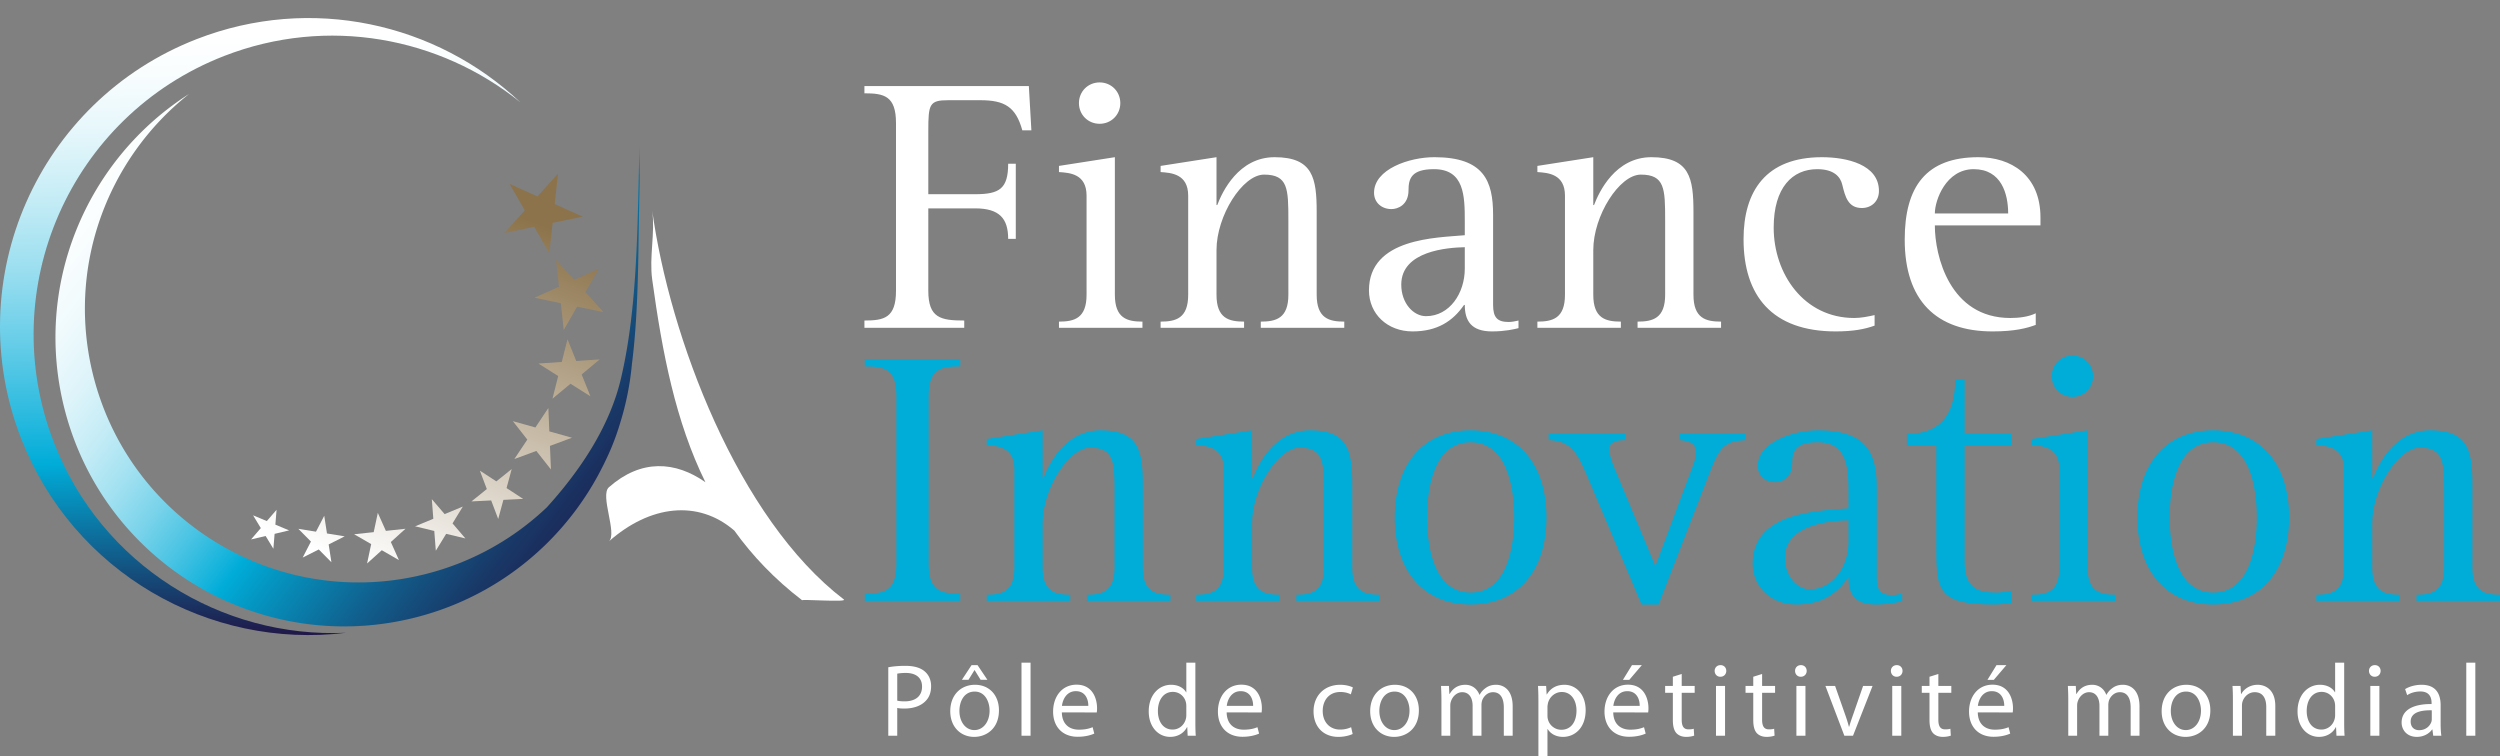 <svg xmlns="http://www.w3.org/2000/svg" xml:space="preserve" width="595.276" height="180.042"><rect width="100%" height="100%" fill="#808080" stroke="none"/><linearGradient id="a" x1="67.355" x2="67.355" y1="4.954" y2="148.77" gradientTransform="rotate(-1.226 223.642 302.43)" gradientUnits="userSpaceOnUse"><stop offset="0" style="stop-color:#fff"/><stop offset=".063" style="stop-color:#f8fdfe"/><stop offset=".152" style="stop-color:#e6f7fb"/><stop offset=".257" style="stop-color:#c7edf6"/><stop offset=".375" style="stop-color:#9ddff0"/><stop offset=".502" style="stop-color:#66cde8"/><stop offset=".635" style="stop-color:#24b8de"/><stop offset=".703" style="stop-color:#00acd8"/><stop offset=".995" style="stop-color:#201747"/></linearGradient><path fill="url(#a)" d="M12.855 105.406C-1.383 68.794 16.75 27.574 53.362 13.332 78 3.753 104.715 8.852 123.898 24.36 103.92 5.514 74.14-1.307 46.841 9.31 9.04 24.01-9.688 66.578 5.014 104.382c12.435 31.974 44.801 50.295 77.36 46.29-29.651 1.351-58.167-16.074-69.52-45.266z"/><linearGradient id="b" x1="22.677" x2="153.847" y1="28.309" y2="128.796" gradientUnits="userSpaceOnUse"><stop offset="0" style="stop-color:#fff"/><stop offset=".078" style="stop-color:#fbfefe"/><stop offset=".149" style="stop-color:#f0fafd"/><stop offset=".217" style="stop-color:#def4fa"/><stop offset=".284" style="stop-color:#c4ecf6"/><stop offset=".349" style="stop-color:#a2e1f1"/><stop offset=".413" style="stop-color:#79d3ea"/><stop offset=".477" style="stop-color:#48c3e3"/><stop offset=".539" style="stop-color:#11b2db"/><stop offset=".556" style="stop-color:#00acd8"/><stop offset=".611" style="stop-color:#0593bf"/><stop offset=".74" style="stop-color:#115e8c"/><stop offset=".851" style="stop-color:#193766"/><stop offset=".94" style="stop-color:#1e204f"/><stop offset=".995" style="stop-color:#201747"/></linearGradient><path fill="url(#b)" d="M144.296 109.45a57.593 57.593 0 0 0 3.31-8.533 68.499 68.499 0 0 0 2.869-14.29c1.767-13.902 1.42-28.788 1.844-42.287.098-3.12-.103-7.545-.028-9.986-.57 18.198-.276 38.189-4.469 55.912-2.714 11.478-9.832 21.959-17.608 30.527a64.79 64.79 0 0 1-28.428 15.779c-34.826 9.06-70.399-11.826-79.456-46.652-6.714-25.81 3.035-52.018 22.705-67.554C20.553 37.963 7.736 68.07 15.439 97.678c9.559 36.758 47.111 58.805 83.87 49.246a68.398 68.398 0 0 0 30.38-17.025c-.017.02-.025.044-.042.062.045-.05.086-.1.131-.147a69.048 69.048 0 0 0 13.52-18.337c.28-.53.54-1.077.804-1.617.066-.136.13-.274.194-.41z"/><path fill="#fff" d="M200.936 142.746c-25.25-19.298-41.503-62.536-45.64-92.632.736 5.36-.745 11.052 0 16.444 2.396 17.429 5.55 33.81 12.672 48.267-7.141-5.012-15.292-5.598-22.99 1.204-2.183 1.93 2.08 11.054 0 12.89 9.812-8.67 21.258-10.003 29.862-2.587 4.312 6.008 9.603 11.58 16.19 16.626-.68-.365 10.86.514 9.906-.212z"/><linearGradient id="c" x1="63.893" x2="97.399" y1="126.182" y2="40.614" gradientUnits="userSpaceOnUse"><stop offset="0" style="stop-color:#fff"/><stop offset=".995" style="stop-color:#8c734b"/></linearGradient><path fill="url(#c)" d="m68.845 126.29-3.459.824-.29 3.556-1.846-3.044-3.473.822 2.327-2.704-1.843-3.04 3.273 1.367 2.32-2.687-.286 3.54 3.277 1.365z"/><linearGradient id="d" x1="75.085" x2="108.588" y1="130.565" y2="45.004" gradientUnits="userSpaceOnUse"><stop offset="0" style="stop-color:#fff"/><stop offset=".995" style="stop-color:#8c734b"/></linearGradient><path fill="url(#d)" d="m82.073 127.71-3.813 1.927.655 4.24-3.015-3.045-3.83 1.934 1.966-3.818-3-3.03 4.204.68 1.964-3.79.653 4.216 4.216.685z"/><linearGradient id="e" x1="87.624" x2="121.125" y1="135.471" y2="49.914" gradientUnits="userSpaceOnUse"><stop offset="0" style="stop-color:#fff"/><stop offset=".995" style="stop-color:#8c734b"/></linearGradient><path fill="url(#e)" d="m96.552 125.905-3.49 3.15 1.928 4.311-4.081-2.353-3.503 3.154.977-4.613-4.066-2.344 4.665-.499.981-4.598 1.918 4.292 4.67-.5z"/><linearGradient id="f" x1="99.588" x2="133.089" y1="140.158" y2="54.602" gradientUnits="userSpaceOnUse"><stop offset="0" style="stop-color:#fff"/><stop offset=".995" style="stop-color:#8c734b"/></linearGradient><path fill="url(#f)" d="m110.208 120.616-2.456 4.007 3.069 3.59-4.582-1.102-2.466 4.02-.368-4.705-4.563-1.105 4.335-1.792-.359-4.683 3.053 3.567 4.337-1.797z"/><linearGradient id="g" x1="108.377" x2="141.88" y1="143.602" y2="58.04" gradientUnits="userSpaceOnUse"><stop offset="0" style="stop-color:#fff"/><stop offset=".995" style="stop-color:#8c734b"/></linearGradient><path fill="url(#g)" d="m121.846 111.676-1.23 4.537 3.954 2.578-4.706.232-1.234 4.552-1.677-4.414-4.69.23 3.654-2.942-1.665-4.394 3.934 2.565 3.66-2.944z"/><linearGradient id="h" x1="112.357" x2="145.853" y1="145.149" y2="59.606" gradientUnits="userSpaceOnUse"><stop offset="0" style="stop-color:#fff"/><stop offset=".995" style="stop-color:#8c734b"/></linearGradient><path fill="url(#h)" d="m130.57 97.142.233 5.576 5.396 1.51-5.246 1.944.226 5.602-3.475-4.401-5.229 1.928 3.085-4.633-3.452-4.387 5.373 1.505 3.09-4.644z"/><linearGradient id="i" x1="112.888" x2="146.394" y1="145.375" y2="59.807" gradientUnits="userSpaceOnUse"><stop offset="0" style="stop-color:#fff"/><stop offset=".995" style="stop-color:#8c734b"/></linearGradient><path fill="url(#i)" d="m135.127 80.772 2.078 5.183 5.595-.38-4.3 3.583 2.086 5.203-4.747-2.988-4.289 3.567 1.362-5.401-4.716-2.98 5.566-.377 1.365-5.41z"/><linearGradient id="j" x1="107.783" x2="141.286" y1="143.374" y2="57.813" gradientUnits="userSpaceOnUse"><stop offset="0" style="stop-color:#fff"/><stop offset=".995" style="stop-color:#8c734b"/></linearGradient><path fill="url(#j)" d="m132.408 61.892 4.309 4.743 5.865-2.648-3.187 5.578 4.322 4.762-6.299-1.315-3.184 5.556-.696-6.359-6.27-1.318 5.836-2.633-.696-6.366z"/><linearGradient id="k" x1="94.597" x2="128.099" y1="138.207" y2="52.649" gradientUnits="userSpaceOnUse"><stop offset="0" style="stop-color:#fff"/><stop offset=".995" style="stop-color:#8c734b"/></linearGradient><path fill="url(#k)" d="m121.344 43.804 6.629 2.97 4.891-5.412-.781 7.237 6.65 2.987-7.141 1.493-.784 7.213-3.609-6.287-7.108 1.479 4.866-5.384-3.613-6.296z"/><path fill="#fff" d="M205.826 76.321c4.667 0 7.52-.604 7.52-7.086v-39.93c0-6.484-2.853-7.088-7.52-7.088V20.49h39.152l.606 10.544h-2.16c-1.557-5.62-4.236-7.174-10.027-7.174h-7.605c-4.495 0-4.754.95-4.754 7.258v15.126h11.149c5.791 0 7.865-1.297 7.865-7.26h1.815v17.892h-1.815c0-4.841-2.074-7.26-7.865-7.26h-11.149v19.62c0 6.481 2.938 7.085 8.556 7.085v1.73h-23.768v-1.73zm46.326.259c3.63 0 6.569-.778 6.569-6.394V46.59c0-5.186-3.976-5.445-6.569-5.618v-1.468l13.31-2.075v32.757c0 5.616 2.939 6.395 6.568 6.395v1.47h-19.878v-1.47zm4.754-52.028c0-2.766 2.16-4.928 4.927-4.928 2.765 0 4.925 2.162 4.925 4.928 0 2.764-2.16 4.924-4.925 4.924-2.766 0-4.927-2.16-4.927-4.924zm19.446 52.028c3.63 0 6.568-.778 6.568-6.394V46.59c0-5.186-4.062-5.445-6.568-5.618v-1.468l13.31-2.075v11.407h.173c1.21-3.196 5.099-11.407 13.656-11.407 9.16 0 10.024 5.012 10.024 13.05v19.707c0 5.616 2.94 6.395 6.57 6.395v1.47h-19.88v-1.47c3.632 0 6.569-.78 6.569-6.395V52.38c0-7.434-.087-10.803-5.79-10.803-5.1 0-11.322 9.766-11.322 17.975v10.633c0 5.616 2.939 6.395 6.568 6.395v1.47h-19.878v-1.47zm85.218 1.557c-1.036.258-3.196.777-6.308.777-5.013 0-6.482-2.593-6.482-6.309h-.173c-2.68 3.89-6.395 6.309-12.273 6.309-5.965 0-10.371-4.147-10.371-9.767 0-12.533 16.249-12.533 22.817-13.137v-3.285c0-6.049-.087-12.444-7.347-12.444-5.359 0-6.05 2.247-6.05 5.013 0 3.542-2.592 4.494-4.062 4.494-2.334 0-4.148-1.556-4.148-3.89 0-5.617 8.384-8.47 14.346-8.47 11.84 0 14.002 5.704 14.002 13.743v21.434c0 3.026 1.037 4.062 3.716 4.062.78 0 1.556-.173 2.333-.346v1.816zm-12.79-19.274c-4.062.086-15.125.863-15.125 8.903 0 4.493 2.938 7.518 5.877 7.518 5.618 0 9.248-5.445 9.248-11.322v-5.1zm17.287 17.717c3.63 0 6.568-.778 6.568-6.394V46.59c0-5.186-4.062-5.445-6.568-5.618v-1.468l13.31-2.075v11.407h.173c1.21-3.196 5.099-11.407 13.656-11.407 9.16 0 10.024 5.012 10.024 13.05v19.707c0 5.616 2.94 6.395 6.57 6.395v1.47h-19.88v-1.47c3.632 0 6.569-.78 6.569-6.395V52.38c0-7.434-.087-10.803-5.79-10.803-5.1 0-11.322 9.766-11.322 17.975v10.633c0 5.616 2.939 6.395 6.568 6.395v1.47h-19.878v-1.47zm80.291.953c-2.333.862-5.186 1.38-9.248 1.38-15.212 0-21.953-8.554-21.953-21.952 0-11.494 5.358-19.532 18.668-19.532 5.878 0 13.57 1.729 13.57 8.038 0 2.506-1.814 4.062-4.063 4.062-3.283 0-3.975-2.68-4.666-5.532-.433-1.9-1.989-3.716-5.964-3.716-5.878 0-10.371 4.32-10.371 13.914 0 10.978 7.172 21.522 19.187 21.522 1.641 0 3.284-.346 4.84-.692v2.508zm38.374-.173c-2.073.777-5.012 1.554-10.284 1.554-13.396 0-20.916-7.345-20.916-21.865 0-12.621 5.099-19.62 17.545-19.62 7.778 0 14.779 4.322 14.779 14.346v1.902h-25.15c0 7.261 3.543 22.04 17.978 22.04 1.986 0 4.32-.26 6.048-1.123v2.766zm-6.568-26.535c0-4.581-1.556-10.544-8.21-10.544-6.569 0-9.248 7.347-9.248 10.544h17.458z"/><path fill="#00ACD8" d="M205.913 141.347c4.753 0 7.52-.604 7.52-7.086V94.33c0-6.483-2.767-7.087-7.52-7.087v-1.728h22.73v1.728c-4.667 0-7.52.604-7.52 7.087v39.93c0 6.483 2.853 7.087 7.52 7.087v1.729h-22.73v-1.73zm29.04.259c3.629 0 6.568-.779 6.568-6.395v-23.596c0-5.185-4.062-5.445-6.568-5.618v-1.467l13.31-2.076v11.408h.172c1.21-3.197 5.1-11.408 13.656-11.408 9.161 0 10.026 5.013 10.026 13.05v19.707c0 5.616 2.939 6.395 6.568 6.395v1.47h-19.878v-1.47c3.63 0 6.568-.779 6.568-6.395v-17.805c0-7.433-.086-10.803-5.79-10.803-5.1 0-11.323 9.767-11.323 17.976v10.632c0 5.616 2.94 6.395 6.569 6.395v1.47h-19.878v-1.47zm49.869 0c3.63 0 6.569-.779 6.569-6.395v-23.596c0-5.185-4.062-5.445-6.569-5.618v-1.467l13.31-2.076v11.408h.173c1.21-3.197 5.1-11.408 13.656-11.408 9.16 0 10.025 5.013 10.025 13.05v19.707c0 5.616 2.938 6.395 6.57 6.395v1.47h-19.88v-1.47c3.631 0 6.568-.779 6.568-6.395v-17.805c0-7.433-.086-10.803-5.79-10.803-5.1 0-11.322 9.767-11.322 17.976v10.632c0 5.616 2.939 6.395 6.568 6.395v1.47h-19.878v-1.47zm47.278-18.408c0-12.966 7.001-20.744 18.063-20.744 11.063 0 18.064 7.778 18.064 20.744 0 12.963-7.001 20.741-18.064 20.741-11.062 0-18.063-7.778-18.063-20.741zm18.063 17.89c8.643 0 10.372-10.716 10.372-17.89 0-7.174-1.729-17.891-10.372-17.891-8.642 0-10.371 10.717-10.371 17.89 0 7.175 1.73 17.892 10.37 17.892zm27.485-28.35c-2.074-4.752-3.543-7.778-8.902-7.95v-1.47h18.236v1.47c-2.333 0-3.803.603-3.803 2.073 0 1.211.52 2.854 1.123 4.323l9.854 23.594 8.73-23.336c.604-1.554.95-2.68.95-3.716 0-1.9-1.296-2.766-3.889-2.939v-1.469h15.643v1.47c-4.84.345-6.05 1.382-8.47 7.693l-12.187 31.458h-4.062l-13.223-31.2zm75.278 30.424c-1.037.258-3.197.777-6.309.777-5.012 0-6.482-2.592-6.482-6.308h-.173c-2.679 3.889-6.395 6.308-12.273 6.308-5.964 0-10.37-4.147-10.37-9.767 0-12.532 16.248-12.532 22.816-13.136v-3.285c0-6.05-.086-12.444-7.347-12.444-5.358 0-6.049 2.246-6.049 5.012 0 3.543-2.592 4.495-4.062 4.495-2.335 0-4.149-1.556-4.149-3.891 0-5.616 8.384-8.469 14.347-8.469 11.84 0 14.002 5.703 14.002 13.743v21.434c0 3.025 1.037 4.062 3.716 4.062.779 0 1.556-.173 2.333-.346v1.815zm-12.79-19.274c-4.063.087-15.126.864-15.126 8.903 0 4.493 2.94 7.519 5.878 7.519 5.618 0 9.247-5.445 9.247-11.323v-5.099zm38.807 19.705c-1.383.173-2.766.346-4.149.346-13.051 0-13.742-3.196-13.742-12.877V106.17h-7.001v-2.852c7.001 0 11.494-3.543 11.494-12.963h2.248v12.963h11.15v2.852h-11.15v27.312c0 6.568 2.94 7.607 7.692 7.607 1.123 0 2.248-.262 3.458-.433v2.937zm4.837-1.987c3.63 0 6.569-.779 6.569-6.395v-23.596c0-5.185-3.976-5.445-6.569-5.618v-1.467l13.31-2.076v32.757c0 5.616 2.939 6.395 6.568 6.395v1.47H483.78v-1.47zm4.753-52.029c0-2.765 2.162-4.927 4.928-4.927s4.926 2.162 4.926 4.927c0 2.764-2.16 4.924-4.926 4.924s-4.928-2.16-4.928-4.924zm20.399 33.621c0-12.966 7.001-20.744 18.063-20.744 11.063 0 18.064 7.778 18.064 20.744 0 12.963-7.001 20.741-18.064 20.741-11.062 0-18.063-7.778-18.063-20.741zm18.063 17.89c8.643 0 10.372-10.716 10.372-17.89 0-7.174-1.729-17.891-10.372-17.891-8.642 0-10.371 10.717-10.371 17.89 0 7.175 1.729 17.892 10.37 17.892zm24.547.518c3.63 0 6.568-.779 6.568-6.395v-23.596c0-5.185-4.062-5.445-6.568-5.618v-1.467l13.31-2.076v11.408h.173c1.21-3.197 5.099-11.408 13.656-11.408 9.16 0 10.024 5.013 10.024 13.05v19.707c0 5.616 2.94 6.395 6.57 6.395v1.47h-19.88v-1.47c3.632 0 6.57-.779 6.57-6.395v-17.805c0-7.433-.087-10.803-5.79-10.803-5.101 0-11.323 9.767-11.323 17.976v10.632c0 5.616 2.939 6.395 6.568 6.395v1.47h-19.878v-1.47z"/><path fill="#fff" d="M211.51 158.886c1.03-.195 2.378-.343 4.094-.343 2.108 0 3.653.49 4.633 1.374.907.785 1.47 1.985 1.47 3.455 0 1.495-.44 2.673-1.299 3.531-1.128 1.2-2.966 1.812-5.05 1.812-.637 0-1.225-.022-1.715-.145v6.618h-2.133v-16.302zm2.133 7.944c.466.121 1.078.171 1.765.171 2.598 0 4.142-1.276 4.142-3.506 0-2.206-1.544-3.261-3.897-3.261-.932 0-1.643.1-2.01.173v6.423zm18.31 8.629c-3.186 0-5.686-2.354-5.686-6.106 0-3.97 2.622-6.298 5.882-6.298 3.408 0 5.712 2.475 5.712 6.078 0 4.412-3.064 6.326-5.883 6.326h-.025zm.074-1.62c2.06 0 3.603-1.936 3.603-4.632 0-2.009-1.004-4.535-3.554-4.535-2.525 0-3.628 2.353-3.628 4.609 0 2.598 1.471 4.559 3.555 4.559h.024zm.735-15.467 2.354 3.504h-1.618l-1.422-2.303h-.05l-1.421 2.303h-1.569l2.305-3.504h1.421zm10.468-.587h2.156v17.403h-2.156v-17.403zm9.608 11.838c.049 2.919 1.888 4.12 4.045 4.12 1.544 0 2.5-.271 3.284-.59l.392 1.521c-.76.343-2.083.759-3.97.759-3.628 0-5.834-2.427-5.834-5.981 0-3.604 2.132-6.423 5.588-6.423 3.874 0 4.878 3.407 4.878 5.59 0 .44-.024.785-.074 1.028l-8.309-.024zm6.3-1.545c.025-1.348-.564-3.504-2.966-3.504-2.207 0-3.138 2.009-3.31 3.504h6.276zm25.492-10.293v14.339c0 1.055.027 2.256.099 3.064h-1.936l-.097-2.059h-.05c-.663 1.324-2.085 2.33-4.02 2.33-2.869 0-5.099-2.427-5.099-6.033-.024-3.97 2.451-6.371 5.32-6.371 1.838 0 3.064.858 3.578 1.79h.05v-7.06h2.156zm-2.155 10.367c0-.295-.026-.637-.1-.932-.318-1.348-1.495-2.475-3.112-2.475-2.232 0-3.554 1.961-3.554 4.56 0 2.427 1.201 4.412 3.505 4.412 1.447 0 2.769-.98 3.161-2.575.074-.292.1-.587.1-.931v-2.06zm9.606 1.471c.05 2.919 1.888 4.12 4.046 4.12 1.545 0 2.5-.271 3.285-.59l.392 1.521c-.76.343-2.084.759-3.972.759-3.627 0-5.833-2.427-5.833-5.981 0-3.604 2.132-6.423 5.588-6.423 3.873 0 4.878 3.407 4.878 5.59 0 .44-.024.785-.074 1.028l-8.31-.024zm6.302-1.545c.023-1.348-.566-3.504-2.967-3.504-2.206 0-3.138 2.009-3.31 3.504h6.277zm23.702 6.692c-.563.27-1.814.689-3.407.689-3.58 0-5.907-2.427-5.907-6.08 0-3.654 2.5-6.324 6.373-6.324 1.275 0 2.403.317 2.99.637l-.489 1.643c-.516-.271-1.324-.564-2.5-.564-2.722 0-4.192 2.033-4.192 4.51 0 2.745 1.764 4.436 4.118 4.436a6.188 6.188 0 0 0 2.648-.564l.366 1.617zm9.857.689c-3.185 0-5.686-2.354-5.686-6.106 0-3.97 2.622-6.298 5.883-6.298 3.407 0 5.71 2.475 5.71 6.078 0 4.412-3.064 6.326-5.881 6.326h-.026zm.074-1.62c2.058 0 3.603-1.936 3.603-4.632 0-2.009-1.005-4.535-3.553-4.535-2.525 0-3.628 2.353-3.628 4.609 0 2.598 1.47 4.559 3.554 4.559h.024zm11.203-7.304c0-1.25-.05-2.232-.098-3.211h1.888l.097 1.911h.074c.66-1.127 1.764-2.18 3.749-2.18 1.595 0 2.82.98 3.335 2.377h.05a4.654 4.654 0 0 1 1.347-1.545c.711-.537 1.47-.832 2.599-.832 1.592 0 3.922 1.027 3.922 5.147v6.986h-2.109v-6.716c0-2.305-.858-3.653-2.574-3.653-1.25 0-2.182.906-2.574 1.937a3.816 3.816 0 0 0-.171 1.08v7.352h-2.109v-7.11c0-1.911-.832-3.259-2.475-3.259-1.324 0-2.33 1.079-2.671 2.158-.124.317-.172.685-.172 1.053v7.158h-2.108v-8.653zm23.091.663c0-1.521-.026-2.747-.098-3.874h1.936l.123 2.034h.048c.858-1.47 2.28-2.303 4.193-2.303 2.893 0 5.049 2.427 5.049 6.029 0 4.264-2.622 6.375-5.394 6.375-1.592 0-2.94-.69-3.651-1.864h-.05v6.447h-2.156v-12.844zm2.156 3.16c0 .294.026.615.098.884a3.302 3.302 0 0 0 3.211 2.524c2.28 0 3.604-1.863 3.604-4.583 0-2.379-1.225-4.412-3.504-4.412-1.471 0-2.87 1.028-3.285 2.646-.05.295-.124.613-.124.882v2.059zm15.664-.735c.049 2.919 1.887 4.12 4.045 4.12 1.545 0 2.5-.271 3.285-.59l.392 1.521c-.76.343-2.084.759-3.972.759-3.627 0-5.833-2.427-5.833-5.981 0-3.604 2.132-6.423 5.588-6.423 3.873 0 4.878 3.407 4.878 5.59 0 .44-.024.785-.073 1.028l-8.31-.024zm6.3-1.545c.025-1.348-.565-3.504-2.966-3.504-2.206 0-3.138 2.009-3.309 3.504h6.276zm.514-9.706-2.99 3.504h-1.52l2.157-3.504h2.353zm9.487 2.108v2.844h3.088v1.642h-3.088v6.397c0 1.471.416 2.306 1.617 2.306.59 0 .932-.05 1.25-.148l.1 1.643c-.418.147-1.08.295-1.913.295-1.006 0-1.814-.345-2.328-.908-.59-.661-.834-1.717-.834-3.114v-6.47h-1.838v-1.643h1.838v-2.182l2.108-.661zm9.193.662c-.809 0-1.348-.637-1.348-1.398 0-.759.563-1.372 1.397-1.372.833 0 1.372.613 1.372 1.372 0 .76-.54 1.398-1.398 1.398h-.023zm-1.03 14.046v-11.864h2.156v11.864h-2.156zm10.982-14.708v2.844h3.088v1.642h-3.088v6.397c0 1.471.416 2.306 1.617 2.306.59 0 .932-.05 1.25-.148l.1 1.643c-.418.147-1.08.295-1.913.295-1.006 0-1.814-.345-2.328-.908-.59-.661-.834-1.717-.834-3.114v-6.47h-1.838v-1.643h1.838v-2.182l2.108-.661zm9.193.662c-.809 0-1.348-.637-1.348-1.398 0-.759.563-1.372 1.395-1.372.835 0 1.374.613 1.374 1.372 0 .76-.54 1.398-1.398 1.398h-.023zm-1.03 14.046v-11.864h2.157v11.864h-2.157zm9.215-11.864 2.329 6.643c.392 1.102.71 2.083.956 3.065h.073c.27-.982.614-1.963 1.006-3.065l2.303-6.643h2.256l-4.657 11.864h-2.06l-4.51-11.864h2.304zm14.635-2.182c-.808 0-1.348-.637-1.348-1.398 0-.759.564-1.372 1.398-1.372.832 0 1.372.613 1.372 1.372 0 .76-.54 1.398-1.398 1.398h-.024zm-1.03 14.046v-11.864h2.157v11.864h-2.156zm10.981-14.708v2.844h3.088v1.642h-3.088v6.397c0 1.471.416 2.306 1.617 2.306.589 0 .932-.05 1.25-.148l.1 1.643c-.418.147-1.08.295-1.914.295-1.005 0-1.813-.345-2.327-.908-.59-.661-.834-1.717-.834-3.114v-6.47h-1.838v-1.643h1.838v-2.182l2.108-.661zm9.387 9.143c.05 2.919 1.888 4.12 4.046 4.12 1.545 0 2.5-.271 3.285-.59l.392 1.521c-.76.343-2.084.759-3.972.759-3.627 0-5.833-2.427-5.833-5.981 0-3.604 2.132-6.423 5.589-6.423 3.872 0 4.877 3.407 4.877 5.59 0 .44-.024.785-.073 1.028l-8.31-.024zm6.302-1.545c.024-1.348-.566-3.504-2.967-3.504-2.206 0-3.137 2.009-3.309 3.504h6.276zm.514-9.706-2.991 3.504h-1.519l2.156-3.504h2.354zm14.732 8.163c0-1.25-.05-2.232-.097-3.211h1.888l.097 1.911h.074c.66-1.127 1.764-2.18 3.749-2.18 1.594 0 2.819.98 3.335 2.377h.05a4.654 4.654 0 0 1 1.347-1.545c.711-.537 1.47-.832 2.598-.832 1.593 0 3.923 1.027 3.923 5.147v6.986h-2.109v-6.716c0-2.305-.858-3.653-2.574-3.653-1.25 0-2.182.906-2.574 1.937a3.816 3.816 0 0 0-.172 1.08v7.352h-2.108v-7.11c0-1.911-.832-3.259-2.475-3.259-1.324 0-2.33 1.079-2.672 2.158-.123.317-.171.685-.171 1.053v7.158h-2.109v-8.653zm27.92 8.924c-3.186 0-5.686-2.354-5.686-6.106 0-3.97 2.622-6.298 5.883-6.298 3.407 0 5.71 2.475 5.71 6.078 0 4.412-3.064 6.326-5.881 6.326h-.026zm.074-1.62c2.058 0 3.603-1.936 3.603-4.632 0-2.009-1.005-4.535-3.554-4.535-2.524 0-3.627 2.353-3.627 4.609 0 2.598 1.47 4.559 3.554 4.559h.024zm11.203-7.304c0-1.25-.026-2.232-.098-3.211h1.912l.12 1.937h.05c.59-1.105 1.962-2.206 3.923-2.206 1.642 0 4.19.98 4.19 5.049v7.084h-2.155v-6.84c0-1.912-.711-3.529-2.746-3.529-1.397 0-2.5 1.005-2.893 2.206-.097.269-.147.663-.147 1.005v7.158h-2.156v-8.653zm26.498-8.75v14.339c0 1.055.023 2.256.097 3.064h-1.935l-.098-2.059h-.05c-.66 1.324-2.084 2.33-4.02 2.33-2.868 0-5.098-2.427-5.098-6.033-.024-3.97 2.45-6.371 5.32-6.371 1.837 0 3.064.858 3.578 1.79h.05v-7.06h2.155zm-2.157 10.367c0-.295-.026-.637-.1-.932-.318-1.348-1.495-2.475-3.111-2.475-2.232 0-3.554 1.961-3.554 4.56 0 2.427 1.2 4.412 3.504 4.412 1.447 0 2.771-.98 3.162-2.575.073-.292.1-.587.1-.931v-2.06zm9.411-7.01c-.808 0-1.347-.637-1.347-1.398 0-.759.563-1.372 1.397-1.372.833 0 1.372.613 1.372 1.372 0 .76-.54 1.398-1.398 1.398h-.024zm-1.029 14.046v-11.864h2.157v11.864h-2.157zm16.742-2.843c0 1.03.05 2.035.172 2.843h-1.936l-.197-1.495h-.074c-.636.932-1.935 1.766-3.627 1.766-2.401 0-3.628-1.693-3.628-3.409 0-2.867 2.549-4.436 7.134-4.412v-.245c0-.98-.27-2.77-2.698-2.745-1.127 0-2.28.318-3.112.882l-.49-1.448c.98-.611 2.426-1.027 3.921-1.027 3.653 0 4.535 2.475 4.535 4.854v4.436zm-2.108-3.212c-2.354-.05-5.025.367-5.025 2.672 0 1.422.931 2.059 2.01 2.059 1.57 0 2.575-.98 2.917-1.985.074-.221.098-.466.098-.687v-2.059zm8.213-11.348h2.156v17.403h-2.156v-17.403z"/></svg>